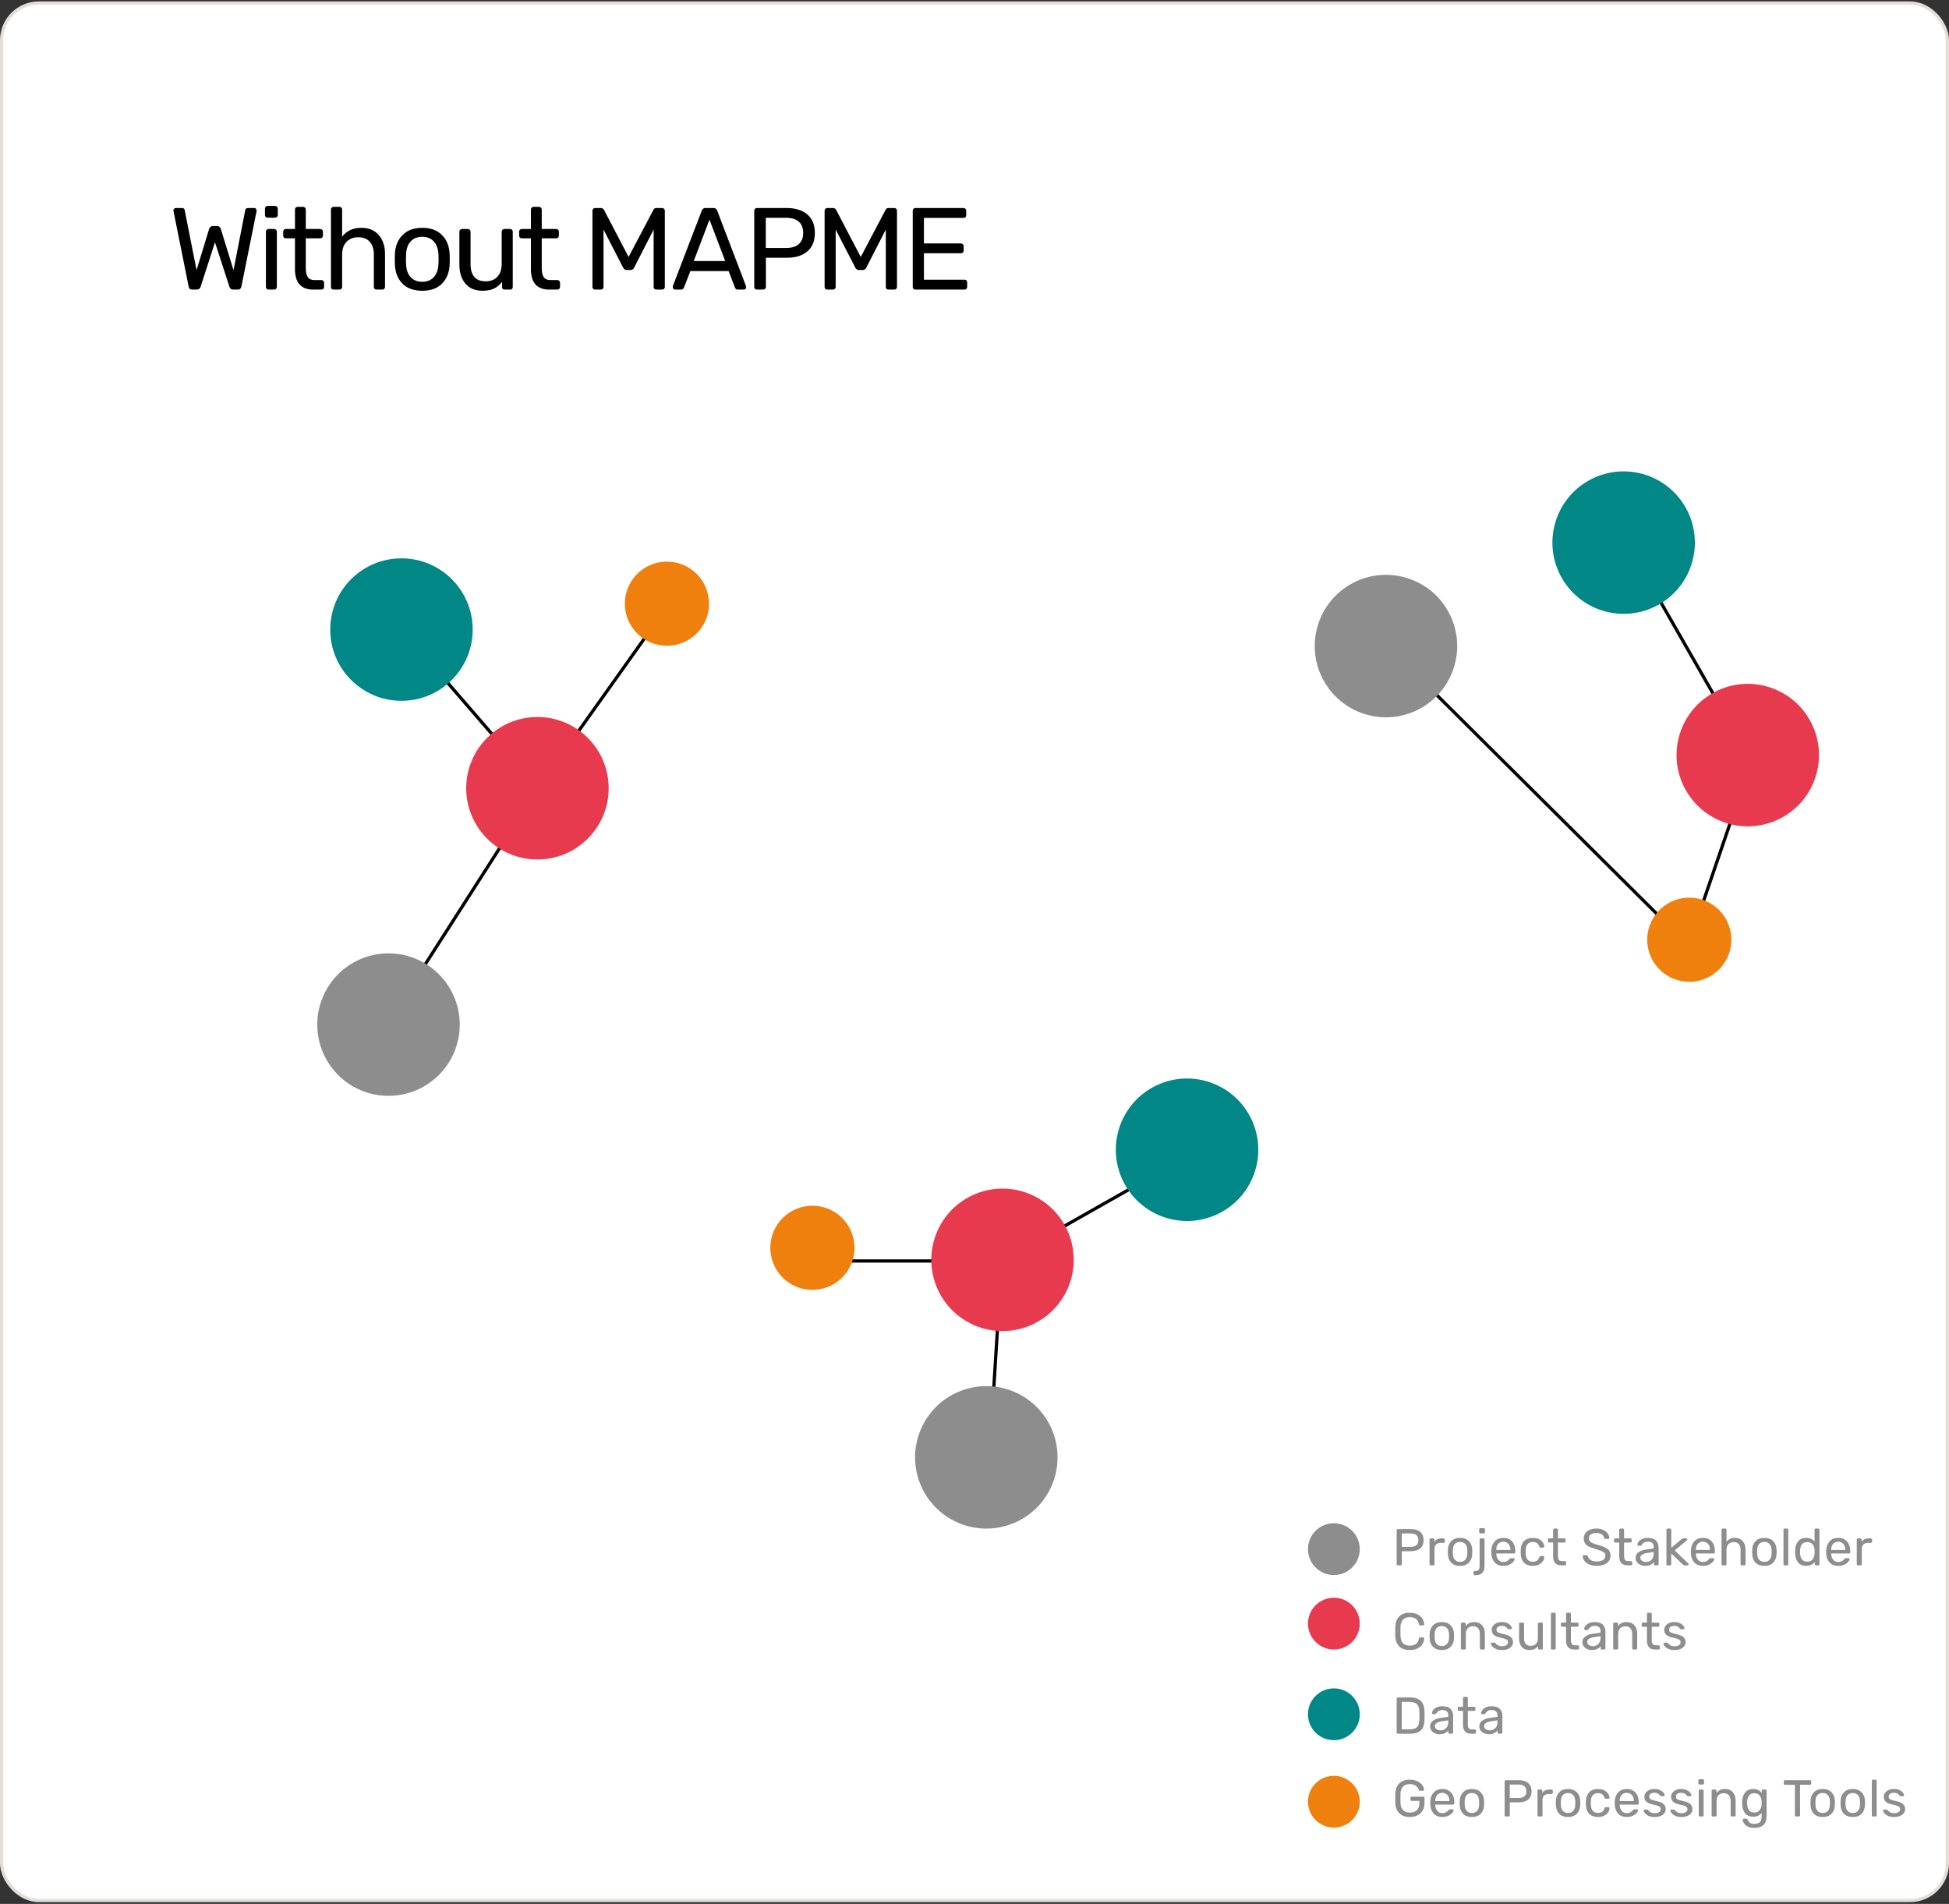 <?xml version="1.0" encoding="UTF-8"?>
<svg xmlns="http://www.w3.org/2000/svg" width="602" height="588" viewBox="0 0 602 588" fill="none">
  <rect x="0" y="0" width="602" height="588" fill="#333333" stroke="none"/>
  <rect x="0.5" y="0.94" width="601" height="586" rx="11.5" fill="white" stroke="#E2DFDB"></rect>
  <path d="M59.38 89.44C58.756 89.44 58.384 89.116 58.264 88.468L53.62 65.356C53.596 65.236 53.584 65.104 53.584 64.96C53.584 64.768 53.656 64.6 53.8 64.456C53.944 64.312 54.112 64.24 54.304 64.24H56.176C56.68 64.24 56.968 64.444 57.04 64.852L60.712 83.428L64.6 70.684C64.816 70.108 65.2 69.82 65.752 69.82H67.084C67.396 69.82 67.636 69.904 67.804 70.072C67.996 70.24 68.128 70.444 68.2 70.684L72.124 83.428L75.76 64.852C75.832 64.444 76.132 64.24 76.66 64.24H78.532C78.724 64.24 78.892 64.312 79.036 64.456C79.18 64.6 79.252 64.768 79.252 64.96L79.216 65.356L74.572 88.468C74.428 89.116 74.056 89.44 73.456 89.44H72.052C71.428 89.44 71.032 89.14 70.864 88.54L66.4 74.824L61.972 88.54C61.78 89.14 61.384 89.44 60.784 89.44H59.38ZM82.67 67.228C82.43 67.228 82.226 67.156 82.058 67.012C81.914 66.844 81.842 66.64 81.842 66.4V64.456C81.842 64.216 81.914 64.012 82.058 63.844C82.226 63.676 82.43 63.592 82.67 63.592H84.938C85.178 63.592 85.382 63.676 85.55 63.844C85.718 64.012 85.802 64.216 85.802 64.456V66.4C85.802 66.64 85.718 66.844 85.55 67.012C85.382 67.156 85.178 67.228 84.938 67.228H82.67ZM82.958 89.44C82.718 89.44 82.514 89.368 82.346 89.224C82.202 89.056 82.13 88.852 82.13 88.612V71.548C82.13 71.308 82.202 71.116 82.346 70.972C82.514 70.804 82.718 70.72 82.958 70.72H84.686C84.926 70.72 85.118 70.804 85.262 70.972C85.43 71.116 85.514 71.308 85.514 71.548V88.612C85.514 88.852 85.43 89.056 85.262 89.224C85.118 89.368 84.926 89.44 84.686 89.44H82.958ZM96.794 89.44C93.002 89.44 91.106 87.328 91.106 83.104V73.6H88.298C88.058 73.6 87.854 73.528 87.686 73.384C87.542 73.216 87.47 73.012 87.47 72.772V71.548C87.47 71.308 87.542 71.116 87.686 70.972C87.854 70.804 88.058 70.72 88.298 70.72H91.106V64.708C91.106 64.468 91.178 64.276 91.322 64.132C91.49 63.964 91.694 63.88 91.934 63.88H93.626C93.866 63.88 94.058 63.964 94.202 64.132C94.37 64.276 94.454 64.468 94.454 64.708V70.72H98.918C99.158 70.72 99.35 70.804 99.494 70.972C99.662 71.116 99.746 71.308 99.746 71.548V72.772C99.746 73.012 99.662 73.216 99.494 73.384C99.35 73.528 99.158 73.6 98.918 73.6H94.454V82.852C94.454 84.052 94.658 84.964 95.066 85.588C95.474 86.188 96.146 86.488 97.082 86.488H99.278C99.518 86.488 99.71 86.572 99.854 86.74C100.022 86.884 100.106 87.076 100.106 87.316V88.612C100.106 88.852 100.022 89.056 99.854 89.224C99.71 89.368 99.518 89.44 99.278 89.44H96.794ZM103.05 89.44C102.81 89.44 102.606 89.368 102.438 89.224C102.294 89.056 102.222 88.852 102.222 88.612V64.708C102.222 64.468 102.294 64.276 102.438 64.132C102.606 63.964 102.81 63.88 103.05 63.88H104.85C105.09 63.88 105.282 63.964 105.426 64.132C105.594 64.276 105.678 64.468 105.678 64.708V73.096C106.374 72.208 107.19 71.536 108.126 71.08C109.062 70.6 110.226 70.36 111.618 70.36C113.922 70.36 115.71 71.104 116.982 72.592C118.278 74.056 118.926 76.012 118.926 78.46V88.612C118.926 88.852 118.842 89.056 118.674 89.224C118.53 89.368 118.338 89.44 118.098 89.44H116.298C116.058 89.44 115.854 89.368 115.686 89.224C115.542 89.056 115.47 88.852 115.47 88.612V78.64C115.47 76.936 115.05 75.616 114.21 74.68C113.394 73.744 112.206 73.276 110.646 73.276C109.134 73.276 107.922 73.756 107.01 74.716C106.122 75.652 105.678 76.96 105.678 78.64V88.612C105.678 88.852 105.594 89.056 105.426 89.224C105.282 89.368 105.09 89.44 104.85 89.44H103.05ZM130.429 89.8C127.789 89.8 125.737 89.056 124.273 87.568C122.833 86.08 122.065 84.1 121.969 81.628L121.933 80.08L121.969 78.532C122.065 76.084 122.845 74.116 124.309 72.628C125.773 71.116 127.813 70.36 130.429 70.36C133.045 70.36 135.085 71.116 136.549 72.628C138.013 74.116 138.793 76.084 138.889 78.532C138.913 78.796 138.925 79.312 138.925 80.08C138.925 80.848 138.913 81.364 138.889 81.628C138.793 84.1 138.013 86.08 136.549 87.568C135.109 89.056 133.069 89.8 130.429 89.8ZM130.429 87.028C131.941 87.028 133.129 86.548 133.993 85.588C134.881 84.628 135.361 83.248 135.433 81.448C135.457 81.208 135.469 80.752 135.469 80.08C135.469 79.408 135.457 78.952 135.433 78.712C135.361 76.912 134.881 75.532 133.993 74.572C133.129 73.612 131.941 73.132 130.429 73.132C128.917 73.132 127.717 73.612 126.829 74.572C125.941 75.532 125.473 76.912 125.425 78.712L125.389 80.08L125.425 81.448C125.473 83.248 125.941 84.628 126.829 85.588C127.717 86.548 128.917 87.028 130.429 87.028ZM149.054 89.8C146.774 89.8 145.01 89.068 143.762 87.604C142.514 86.116 141.89 84.148 141.89 81.7V71.548C141.89 71.308 141.962 71.116 142.106 70.972C142.274 70.804 142.478 70.72 142.718 70.72H144.518C144.758 70.72 144.95 70.804 145.094 70.972C145.262 71.116 145.346 71.308 145.346 71.548V81.52C145.346 85.096 146.906 86.884 150.026 86.884C151.538 86.884 152.738 86.416 153.626 85.48C154.514 84.52 154.958 83.2 154.958 81.52V71.548C154.958 71.308 155.03 71.116 155.174 70.972C155.342 70.804 155.546 70.72 155.786 70.72H157.586C157.826 70.72 158.018 70.804 158.162 70.972C158.306 71.116 158.378 71.308 158.378 71.548V88.612C158.378 88.852 158.306 89.056 158.162 89.224C158.018 89.368 157.826 89.44 157.586 89.44H155.894C155.654 89.44 155.45 89.368 155.282 89.224C155.138 89.056 155.066 88.852 155.066 88.612V87.028C154.394 87.94 153.578 88.636 152.618 89.116C151.658 89.572 150.47 89.8 149.054 89.8ZM169.672 89.44C165.88 89.44 163.984 87.328 163.984 83.104V73.6H161.176C160.936 73.6 160.732 73.528 160.564 73.384C160.42 73.216 160.348 73.012 160.348 72.772V71.548C160.348 71.308 160.42 71.116 160.564 70.972C160.732 70.804 160.936 70.72 161.176 70.72H163.984V64.708C163.984 64.468 164.056 64.276 164.2 64.132C164.368 63.964 164.572 63.88 164.812 63.88H166.504C166.744 63.88 166.936 63.964 167.08 64.132C167.248 64.276 167.332 64.468 167.332 64.708V70.72H171.796C172.036 70.72 172.228 70.804 172.372 70.972C172.54 71.116 172.624 71.308 172.624 71.548V72.772C172.624 73.012 172.54 73.216 172.372 73.384C172.228 73.528 172.036 73.6 171.796 73.6H167.332V82.852C167.332 84.052 167.536 84.964 167.944 85.588C168.352 86.188 169.024 86.488 169.96 86.488H172.156C172.396 86.488 172.588 86.572 172.732 86.74C172.9 86.884 172.984 87.076 172.984 87.316V88.612C172.984 88.852 172.9 89.056 172.732 89.224C172.588 89.368 172.396 89.44 172.156 89.44H169.672ZM183.822 89.44C183.582 89.44 183.378 89.368 183.21 89.224C183.066 89.056 182.994 88.852 182.994 88.612V65.104C182.994 64.84 183.066 64.636 183.21 64.492C183.378 64.324 183.582 64.24 183.822 64.24H185.622C186.006 64.24 186.318 64.432 186.558 64.816L194.154 79.36L201.822 64.816C201.87 64.672 201.966 64.54 202.11 64.42C202.278 64.3 202.482 64.24 202.722 64.24H204.486C204.75 64.24 204.954 64.324 205.098 64.492C205.266 64.636 205.35 64.84 205.35 65.104V88.612C205.35 88.852 205.266 89.056 205.098 89.224C204.93 89.368 204.726 89.44 204.486 89.44H202.722C202.482 89.44 202.278 89.368 202.11 89.224C201.966 89.056 201.894 88.852 201.894 88.612V70.9L195.882 82.636C195.642 83.14 195.258 83.392 194.73 83.392H193.614C193.086 83.392 192.702 83.14 192.462 82.636L186.414 70.9V88.612C186.414 88.852 186.33 89.056 186.162 89.224C186.018 89.368 185.826 89.44 185.586 89.44H183.822ZM208.521 89.44C208.329 89.44 208.161 89.368 208.017 89.224C207.873 89.08 207.801 88.912 207.801 88.72C207.801 88.528 207.813 88.396 207.837 88.324L216.765 65.032C216.957 64.504 217.341 64.24 217.917 64.24H220.365C220.941 64.24 221.325 64.504 221.517 65.032L230.409 88.324L230.481 88.72C230.481 88.912 230.409 89.08 230.265 89.224C230.121 89.368 229.953 89.44 229.761 89.44H227.925C227.661 89.44 227.457 89.38 227.313 89.26C227.169 89.116 227.073 88.972 227.025 88.828L225.045 83.716H213.237L211.257 88.828C211.209 88.972 211.101 89.116 210.933 89.26C210.789 89.38 210.597 89.44 210.357 89.44H208.521ZM224.001 80.62L219.141 67.84L214.281 80.62H224.001ZM233.796 89.44C233.556 89.44 233.352 89.368 233.184 89.224C233.04 89.056 232.968 88.852 232.968 88.612V65.104C232.968 64.84 233.04 64.636 233.184 64.492C233.352 64.324 233.556 64.24 233.796 64.24H242.94C245.652 64.24 247.788 64.9 249.348 66.22C250.908 67.54 251.688 69.448 251.688 71.944C251.688 74.44 250.908 76.348 249.348 77.668C247.812 78.964 245.676 79.612 242.94 79.612H236.568V88.612C236.568 88.852 236.484 89.056 236.316 89.224C236.148 89.368 235.944 89.44 235.704 89.44H233.796ZM242.76 76.588C244.512 76.588 245.832 76.192 246.72 75.4C247.632 74.608 248.088 73.456 248.088 71.944C248.088 70.432 247.644 69.28 246.756 68.488C245.868 67.672 244.536 67.264 242.76 67.264H236.532V76.588H242.76ZM255.531 89.44C255.291 89.44 255.087 89.368 254.919 89.224C254.775 89.056 254.703 88.852 254.703 88.612V65.104C254.703 64.84 254.775 64.636 254.919 64.492C255.087 64.324 255.291 64.24 255.531 64.24H257.331C257.715 64.24 258.027 64.432 258.267 64.816L265.863 79.36L273.531 64.816C273.579 64.672 273.675 64.54 273.819 64.42C273.987 64.3 274.191 64.24 274.431 64.24H276.195C276.459 64.24 276.663 64.324 276.807 64.492C276.975 64.636 277.059 64.84 277.059 65.104V88.612C277.059 88.852 276.975 89.056 276.807 89.224C276.639 89.368 276.435 89.44 276.195 89.44H274.431C274.191 89.44 273.987 89.368 273.819 89.224C273.675 89.056 273.603 88.852 273.603 88.612V70.9L267.591 82.636C267.351 83.14 266.967 83.392 266.439 83.392H265.323C264.795 83.392 264.411 83.14 264.171 82.636L258.123 70.9V88.612C258.123 88.852 258.039 89.056 257.871 89.224C257.727 89.368 257.535 89.44 257.295 89.44H255.531ZM282.751 89.44C282.511 89.44 282.307 89.368 282.139 89.224C281.995 89.056 281.923 88.852 281.923 88.612V65.104C281.923 64.84 281.995 64.636 282.139 64.492C282.307 64.324 282.511 64.24 282.751 64.24H297.619C297.859 64.24 298.051 64.324 298.195 64.492C298.363 64.636 298.447 64.84 298.447 65.104V66.472C298.447 66.712 298.375 66.916 298.231 67.084C298.087 67.228 297.883 67.3 297.619 67.3H285.379V75.184H296.827C297.067 75.184 297.259 75.268 297.403 75.436C297.571 75.58 297.655 75.784 297.655 76.048V77.38C297.655 77.62 297.571 77.824 297.403 77.992C297.259 78.136 297.067 78.208 296.827 78.208H285.379V86.38H297.907C298.171 86.38 298.375 86.452 298.519 86.596C298.663 86.74 298.735 86.944 298.735 87.208V88.612C298.735 88.852 298.651 89.056 298.483 89.224C298.339 89.368 298.147 89.44 297.907 89.44H282.751Z" fill="black"></path>
  <path d="M117.5 319.44L166.5 242.94L201 194.44" stroke="black"></path>
  <path d="M305.5 451.94L309.5 387.94" stroke="black"></path>
  <path d="M308 390.44L368 356.44" stroke="black"></path>
  <path d="M250 389.44H309.5" stroke="black"></path>
  <rect x="264" y="320.376" width="58.232" height="58.232" fill="white"></rect>
  <path d="M166 242.94L124.5 194.94" stroke="black"></path>
  <circle cx="250.93" cy="385.37" r="13" transform="rotate(67.947 250.93 385.37)" fill="#F0800E"></circle>
  <circle cx="124" cy="194.44" r="22" fill="#008786"></circle>
  <circle cx="366.651" cy="355.091" r="22" transform="rotate(67.947 366.651 355.091)" fill="#008786"></circle>
  <circle cx="166" cy="243.44" r="22" fill="#E83A4F"></circle>
  <circle cx="309.651" cy="389.091" r="22" transform="rotate(67.947 309.651 389.091)" fill="#E83A4F"></circle>
  <circle cx="120" cy="316.44" r="21.5" fill="#8D8D8D" stroke="#8D8D8D"></circle>
  <circle cx="304.651" cy="450.091" r="22" transform="rotate(67.947 304.651 450.091)" fill="#8D8D8D"></circle>
  <circle cx="206" cy="186.44" r="13" fill="#F0800E"></circle>
  <path d="M503.5 169.44L541 234.94L521.5 291.94L430 200.94" stroke="black"></path>
  <circle cx="521.784" cy="290.223" r="13" transform="rotate(59.7 521.784 290.223)" fill="#F0800E"></circle>
  <circle cx="501.503" cy="167.582" r="22" transform="rotate(59.7 501.503 167.582)" fill="#008786"></circle>
  <circle cx="539.847" cy="233.201" r="22" transform="rotate(59.7 539.847 233.201)" fill="#E83A4F"></circle>
  <circle cx="428.093" cy="199.535" r="22" transform="rotate(59.7 428.093 199.535)" fill="#8D8D8D"></circle>
  <ellipse cx="412" cy="478.44" rx="8" ry="8" transform="rotate(90 412 478.44)" fill="#8D8D8D"></ellipse>
  <path d="M431.76 483.44C431.653 483.44 431.563 483.408 431.488 483.344C431.424 483.27 431.392 483.179 431.392 483.072V472.624C431.392 472.507 431.424 472.416 431.488 472.352C431.563 472.278 431.653 472.24 431.76 472.24H435.824C437.029 472.24 437.979 472.534 438.672 473.12C439.365 473.707 439.712 474.555 439.712 475.664C439.712 476.774 439.365 477.622 438.672 478.208C437.989 478.784 437.04 479.072 435.824 479.072H432.992V483.072C432.992 483.179 432.955 483.27 432.88 483.344C432.805 483.408 432.715 483.44 432.608 483.44H431.76ZM435.744 477.728C436.523 477.728 437.109 477.552 437.504 477.2C437.909 476.848 438.112 476.336 438.112 475.664C438.112 474.992 437.915 474.48 437.52 474.128C437.125 473.766 436.533 473.584 435.744 473.584H432.976V477.728H435.744ZM441.918 483.44C441.811 483.44 441.72 483.408 441.646 483.344C441.582 483.27 441.55 483.179 441.55 483.072V475.504C441.55 475.398 441.582 475.307 441.646 475.232C441.72 475.158 441.811 475.12 441.918 475.12H442.654C442.76 475.12 442.851 475.158 442.926 475.232C443 475.307 443.038 475.398 443.038 475.504V476.208C443.475 475.483 444.222 475.12 445.278 475.12H445.902C446.008 475.12 446.094 475.158 446.158 475.232C446.232 475.296 446.27 475.382 446.27 475.488V476.144C446.27 476.251 446.232 476.336 446.158 476.4C446.094 476.464 446.008 476.496 445.902 476.496H444.942C444.366 476.496 443.912 476.667 443.582 477.008C443.251 477.339 443.086 477.792 443.086 478.368V483.072C443.086 483.179 443.048 483.27 442.974 483.344C442.899 483.408 442.808 483.44 442.702 483.44H441.918ZM450.98 483.6C449.806 483.6 448.894 483.27 448.244 482.608C447.604 481.947 447.262 481.067 447.22 479.968L447.204 479.28L447.22 478.592C447.262 477.504 447.609 476.63 448.26 475.968C448.91 475.296 449.817 474.96 450.98 474.96C452.142 474.96 453.049 475.296 453.7 475.968C454.35 476.63 454.697 477.504 454.74 478.592C454.75 478.71 454.756 478.939 454.756 479.28C454.756 479.622 454.75 479.851 454.74 479.968C454.697 481.067 454.35 481.947 453.7 482.608C453.06 483.27 452.153 483.6 450.98 483.6ZM450.98 482.368C451.652 482.368 452.18 482.155 452.564 481.728C452.958 481.302 453.172 480.688 453.204 479.888C453.214 479.782 453.22 479.579 453.22 479.28C453.22 478.982 453.214 478.779 453.204 478.672C453.172 477.872 452.958 477.259 452.564 476.832C452.18 476.406 451.652 476.192 450.98 476.192C450.308 476.192 449.774 476.406 449.38 476.832C448.985 477.259 448.777 477.872 448.756 478.672L448.74 479.28L448.756 479.888C448.777 480.688 448.985 481.302 449.38 481.728C449.774 482.155 450.308 482.368 450.98 482.368ZM457.259 473.568C457.152 473.568 457.062 473.536 456.987 473.472C456.923 473.398 456.891 473.307 456.891 473.2V472.336C456.891 472.23 456.923 472.139 456.987 472.064C457.062 471.99 457.152 471.952 457.259 471.952H458.283C458.39 471.952 458.48 471.99 458.555 472.064C458.63 472.139 458.667 472.23 458.667 472.336V473.2C458.667 473.307 458.63 473.398 458.555 473.472C458.48 473.536 458.39 473.568 458.283 473.568H457.259ZM455.499 486.48C455.392 486.48 455.307 486.443 455.243 486.368C455.168 486.304 455.131 486.219 455.131 486.112V485.568C455.131 485.462 455.168 485.371 455.243 485.296C455.307 485.232 455.392 485.2 455.499 485.2H455.723C456.246 485.2 456.592 485.067 456.763 484.8C456.934 484.534 457.019 484.139 457.019 483.616V475.488C457.019 475.382 457.051 475.296 457.115 475.232C457.19 475.158 457.28 475.12 457.387 475.12H458.171C458.278 475.12 458.363 475.158 458.427 475.232C458.502 475.296 458.539 475.382 458.539 475.488V483.632C458.539 485.531 457.627 486.48 455.803 486.48H455.499ZM464.349 483.6C463.251 483.6 462.371 483.264 461.709 482.592C461.059 481.91 460.701 480.982 460.637 479.808L460.621 479.264L460.637 478.736C460.712 477.584 461.075 476.667 461.725 475.984C462.387 475.302 463.256 474.96 464.333 474.96C465.517 474.96 466.435 475.339 467.085 476.096C467.736 476.843 468.061 477.856 468.061 479.136V479.408C468.061 479.515 468.024 479.606 467.95 479.68C467.886 479.744 467.8 479.776 467.694 479.776H462.157V479.92C462.189 480.614 462.397 481.206 462.781 481.696C463.176 482.176 463.693 482.416 464.333 482.416C464.824 482.416 465.224 482.32 465.533 482.128C465.853 481.926 466.088 481.718 466.237 481.504C466.333 481.376 466.403 481.302 466.445 481.28C466.499 481.248 466.589 481.232 466.717 481.232H467.502C467.598 481.232 467.678 481.259 467.741 481.312C467.805 481.366 467.837 481.44 467.837 481.536C467.837 481.771 467.688 482.054 467.39 482.384C467.102 482.715 466.691 483.003 466.157 483.248C465.635 483.483 465.032 483.6 464.349 483.6ZM466.542 478.672V478.624C466.542 477.888 466.339 477.291 465.933 476.832C465.539 476.363 465.005 476.128 464.333 476.128C463.661 476.128 463.128 476.363 462.733 476.832C462.349 477.291 462.157 477.888 462.157 478.624V478.672H466.542ZM473.435 483.6C472.293 483.6 471.397 483.28 470.747 482.64C470.107 481.99 469.765 481.083 469.723 479.92L469.707 479.28L469.723 478.64C469.765 477.478 470.107 476.576 470.747 475.936C471.397 475.286 472.293 474.96 473.435 474.96C474.203 474.96 474.853 475.099 475.387 475.376C475.92 475.654 476.315 475.995 476.571 476.4C476.837 476.806 476.981 477.211 477.003 477.616C477.013 477.723 476.981 477.808 476.907 477.872C476.832 477.936 476.741 477.968 476.635 477.968H475.867C475.76 477.968 475.68 477.947 475.627 477.904C475.573 477.862 475.52 477.776 475.467 477.648C475.285 477.136 475.029 476.774 474.699 476.56C474.368 476.336 473.952 476.224 473.451 476.224C472.789 476.224 472.261 476.432 471.867 476.848C471.483 477.254 471.275 477.878 471.243 478.72L471.227 479.296L471.243 479.84C471.275 480.694 471.483 481.323 471.867 481.728C472.251 482.134 472.779 482.336 473.451 482.336C473.952 482.336 474.368 482.23 474.699 482.016C475.029 481.792 475.285 481.424 475.467 480.912C475.52 480.784 475.573 480.699 475.627 480.656C475.68 480.603 475.76 480.576 475.867 480.576H476.635C476.741 480.576 476.832 480.614 476.907 480.688C476.981 480.752 477.013 480.838 477.003 480.944C476.981 481.339 476.837 481.744 476.571 482.16C476.315 482.566 475.92 482.907 475.387 483.184C474.864 483.462 474.213 483.6 473.435 483.6ZM482.251 483.44C480.565 483.44 479.723 482.502 479.723 480.624V476.4H478.475C478.368 476.4 478.277 476.368 478.203 476.304C478.139 476.23 478.107 476.139 478.107 476.032V475.488C478.107 475.382 478.139 475.296 478.203 475.232C478.277 475.158 478.368 475.12 478.475 475.12H479.723V472.448C479.723 472.342 479.755 472.256 479.819 472.192C479.893 472.118 479.984 472.08 480.091 472.08H480.843C480.949 472.08 481.035 472.118 481.099 472.192C481.173 472.256 481.211 472.342 481.211 472.448V475.12H483.195C483.301 475.12 483.387 475.158 483.451 475.232C483.525 475.296 483.563 475.382 483.563 475.488V476.032C483.563 476.139 483.525 476.23 483.451 476.304C483.387 476.368 483.301 476.4 483.195 476.4H481.211V480.512C481.211 481.046 481.301 481.451 481.483 481.728C481.664 481.995 481.963 482.128 482.379 482.128H483.355C483.461 482.128 483.547 482.166 483.611 482.24C483.685 482.304 483.723 482.39 483.723 482.496V483.072C483.723 483.179 483.685 483.27 483.611 483.344C483.547 483.408 483.461 483.44 483.355 483.44H482.251ZM493.183 483.6C492.297 483.6 491.529 483.462 490.879 483.184C490.239 482.907 489.748 482.544 489.407 482.096C489.065 481.638 488.884 481.147 488.863 480.624C488.863 480.539 488.895 480.464 488.959 480.4C489.033 480.326 489.119 480.288 489.215 480.288H490.031C490.233 480.288 490.372 480.395 490.447 480.608C490.543 481.056 490.815 481.44 491.263 481.76C491.721 482.08 492.361 482.24 493.183 482.24C494.068 482.24 494.735 482.086 495.183 481.776C495.631 481.456 495.855 481.014 495.855 480.448C495.855 480.086 495.743 479.792 495.519 479.568C495.305 479.344 494.985 479.147 494.559 478.976C494.132 478.806 493.492 478.592 492.639 478.336C491.807 478.102 491.145 477.851 490.655 477.584C490.164 477.318 489.796 476.987 489.551 476.592C489.305 476.198 489.183 475.702 489.183 475.104C489.183 474.528 489.337 474.011 489.647 473.552C489.967 473.094 490.42 472.736 491.007 472.48C491.593 472.214 492.292 472.08 493.103 472.08C493.935 472.08 494.649 472.23 495.247 472.528C495.844 472.816 496.297 473.184 496.607 473.632C496.916 474.08 497.081 474.528 497.103 474.976C497.103 475.062 497.071 475.136 497.007 475.2C496.953 475.264 496.873 475.296 496.767 475.296H495.919C495.695 475.296 495.556 475.195 495.503 474.992C495.439 474.544 495.188 474.176 494.751 473.888C494.313 473.59 493.764 473.44 493.103 473.44C492.377 473.44 491.807 473.579 491.391 473.856C490.975 474.134 490.767 474.544 490.767 475.088C490.767 475.451 490.863 475.75 491.055 475.984C491.257 476.219 491.561 476.427 491.967 476.608C492.372 476.779 492.964 476.976 493.743 477.2C494.649 477.446 495.364 477.702 495.887 477.968C496.409 478.224 496.799 478.55 497.055 478.944C497.311 479.328 497.439 479.819 497.439 480.416C497.439 481.408 497.055 482.187 496.287 482.752C495.519 483.318 494.484 483.6 493.183 483.6ZM502.676 483.44C500.99 483.44 500.148 482.502 500.148 480.624V476.4H498.9C498.793 476.4 498.702 476.368 498.628 476.304C498.564 476.23 498.532 476.139 498.532 476.032V475.488C498.532 475.382 498.564 475.296 498.628 475.232C498.702 475.158 498.793 475.12 498.9 475.12H500.148V472.448C500.148 472.342 500.18 472.256 500.244 472.192C500.318 472.118 500.409 472.08 500.516 472.08H501.268C501.374 472.08 501.46 472.118 501.524 472.192C501.598 472.256 501.636 472.342 501.636 472.448V475.12H503.62C503.726 475.12 503.812 475.158 503.876 475.232C503.95 475.296 503.988 475.382 503.988 475.488V476.032C503.988 476.139 503.95 476.23 503.876 476.304C503.812 476.368 503.726 476.4 503.62 476.4H501.636V480.512C501.636 481.046 501.726 481.451 501.908 481.728C502.089 481.995 502.388 482.128 502.804 482.128H503.78C503.886 482.128 503.972 482.166 504.036 482.24C504.11 482.304 504.148 482.39 504.148 482.496V483.072C504.148 483.179 504.11 483.27 504.036 483.344C503.972 483.408 503.886 483.44 503.78 483.44H502.676ZM508.098 483.6C507.575 483.6 507.09 483.494 506.642 483.28C506.194 483.067 505.836 482.779 505.57 482.416C505.314 482.043 505.186 481.632 505.186 481.184C505.186 480.48 505.474 479.904 506.05 479.456C506.636 478.998 507.426 478.699 508.418 478.56L510.802 478.224V477.76C510.802 476.672 510.178 476.128 508.93 476.128C508.46 476.128 508.076 476.23 507.778 476.432C507.479 476.624 507.255 476.854 507.106 477.12C507.074 477.216 507.031 477.286 506.978 477.328C506.935 477.371 506.871 477.392 506.786 477.392H506.098C506.002 477.392 505.916 477.36 505.842 477.296C505.778 477.222 505.746 477.136 505.746 477.04C505.756 476.784 505.874 476.496 506.098 476.176C506.332 475.846 506.69 475.563 507.17 475.328C507.65 475.083 508.242 474.96 508.946 474.96C510.14 474.96 510.999 475.243 511.522 475.808C512.044 476.363 512.306 477.056 512.306 477.888V483.072C512.306 483.179 512.268 483.27 512.194 483.344C512.13 483.408 512.044 483.44 511.938 483.44H511.202C511.095 483.44 511.004 483.408 510.93 483.344C510.866 483.27 510.834 483.179 510.834 483.072V482.384C510.599 482.726 510.258 483.014 509.81 483.248C509.362 483.483 508.791 483.6 508.098 483.6ZM508.434 482.4C509.127 482.4 509.692 482.176 510.13 481.728C510.578 481.27 510.802 480.614 510.802 479.76V479.312L508.946 479.584C508.188 479.691 507.618 479.872 507.234 480.128C506.85 480.374 506.658 480.688 506.658 481.072C506.658 481.499 506.834 481.83 507.186 482.064C507.538 482.288 507.954 482.4 508.434 482.4ZM515.09 483.44C514.983 483.44 514.893 483.408 514.818 483.344C514.754 483.27 514.722 483.179 514.722 483.072V472.448C514.722 472.342 514.754 472.256 514.818 472.192C514.893 472.118 514.983 472.08 515.09 472.08H515.842C515.949 472.08 516.034 472.118 516.098 472.192C516.173 472.256 516.21 472.342 516.21 472.448V478.016L519.362 475.392C519.394 475.371 519.447 475.328 519.522 475.264C519.597 475.211 519.666 475.174 519.73 475.152C519.805 475.131 519.895 475.12 520.002 475.12H520.85C520.946 475.12 521.026 475.152 521.09 475.216C521.154 475.28 521.186 475.36 521.186 475.456C521.186 475.574 521.122 475.675 520.994 475.76L517.298 478.832L521.394 482.816C521.522 482.923 521.586 483.019 521.586 483.104C521.586 483.2 521.554 483.28 521.49 483.344C521.426 483.408 521.346 483.44 521.25 483.44H520.418C520.258 483.44 520.141 483.424 520.066 483.392C520.002 483.36 519.906 483.286 519.778 483.168L516.21 479.76V483.072C516.21 483.179 516.173 483.27 516.098 483.344C516.034 483.408 515.949 483.44 515.842 483.44H515.09ZM525.993 483.6C524.895 483.6 524.015 483.264 523.353 482.592C522.703 481.91 522.345 480.982 522.281 479.808L522.265 479.264L522.281 478.736C522.356 477.584 522.719 476.667 523.369 475.984C524.031 475.302 524.9 474.96 525.977 474.96C527.161 474.96 528.079 475.339 528.729 476.096C529.38 476.843 529.705 477.856 529.705 479.136V479.408C529.705 479.515 529.668 479.606 529.593 479.68C529.529 479.744 529.444 479.776 529.337 479.776H523.801V479.92C523.833 480.614 524.041 481.206 524.425 481.696C524.82 482.176 525.337 482.416 525.977 482.416C526.468 482.416 526.868 482.32 527.177 482.128C527.497 481.926 527.732 481.718 527.881 481.504C527.977 481.376 528.047 481.302 528.089 481.28C528.143 481.248 528.233 481.232 528.361 481.232H529.145C529.241 481.232 529.321 481.259 529.385 481.312C529.449 481.366 529.481 481.44 529.481 481.536C529.481 481.771 529.332 482.054 529.033 482.384C528.745 482.715 528.335 483.003 527.801 483.248C527.279 483.483 526.676 483.6 525.993 483.6ZM528.185 478.672V478.624C528.185 477.888 527.983 477.291 527.577 476.832C527.183 476.363 526.649 476.128 525.977 476.128C525.305 476.128 524.772 476.363 524.377 476.832C523.993 477.291 523.801 477.888 523.801 478.624V478.672H528.185ZM532.102 483.44C531.996 483.44 531.905 483.408 531.83 483.344C531.766 483.27 531.734 483.179 531.734 483.072V472.448C531.734 472.342 531.766 472.256 531.83 472.192C531.905 472.118 531.996 472.08 532.102 472.08H532.902C533.009 472.08 533.094 472.118 533.158 472.192C533.233 472.256 533.27 472.342 533.27 472.448V476.176C533.58 475.782 533.942 475.483 534.358 475.28C534.774 475.067 535.292 474.96 535.91 474.96C536.934 474.96 537.729 475.291 538.294 475.952C538.87 476.603 539.158 477.472 539.158 478.56V483.072C539.158 483.179 539.121 483.27 539.046 483.344C538.982 483.408 538.897 483.44 538.79 483.44H537.99C537.884 483.44 537.793 483.408 537.718 483.344C537.654 483.27 537.622 483.179 537.622 483.072V478.64C537.622 477.883 537.436 477.296 537.062 476.88C536.7 476.464 536.172 476.256 535.478 476.256C534.806 476.256 534.268 476.47 533.862 476.896C533.468 477.312 533.27 477.894 533.27 478.64V483.072C533.27 483.179 533.233 483.27 533.158 483.344C533.094 483.408 533.009 483.44 532.902 483.44H532.102ZM544.976 483.6C543.803 483.6 542.891 483.27 542.24 482.608C541.6 481.947 541.259 481.067 541.216 479.968L541.2 479.28L541.216 478.592C541.259 477.504 541.606 476.63 542.256 475.968C542.907 475.296 543.814 474.96 544.976 474.96C546.139 474.96 547.046 475.296 547.696 475.968C548.347 476.63 548.694 477.504 548.736 478.592C548.747 478.71 548.752 478.939 548.752 479.28C548.752 479.622 548.747 479.851 548.736 479.968C548.694 481.067 548.347 481.947 547.696 482.608C547.056 483.27 546.15 483.6 544.976 483.6ZM544.976 482.368C545.648 482.368 546.176 482.155 546.56 481.728C546.955 481.302 547.168 480.688 547.2 479.888C547.211 479.782 547.216 479.579 547.216 479.28C547.216 478.982 547.211 478.779 547.2 478.672C547.168 477.872 546.955 477.259 546.56 476.832C546.176 476.406 545.648 476.192 544.976 476.192C544.304 476.192 543.771 476.406 543.376 476.832C542.982 477.259 542.774 477.872 542.752 478.672L542.736 479.28L542.752 479.888C542.774 480.688 542.982 481.302 543.376 481.728C543.771 482.155 544.304 482.368 544.976 482.368ZM551.24 483.44C551.133 483.44 551.043 483.408 550.968 483.344C550.904 483.27 550.872 483.179 550.872 483.072V472.448C550.872 472.342 550.904 472.256 550.968 472.192C551.043 472.118 551.133 472.08 551.24 472.08H551.992C552.099 472.08 552.184 472.118 552.248 472.192C552.323 472.256 552.36 472.342 552.36 472.448V483.072C552.36 483.179 552.323 483.27 552.248 483.344C552.184 483.408 552.099 483.44 551.992 483.44H551.24ZM557.886 483.6C556.777 483.6 555.94 483.238 555.374 482.512C554.809 481.787 554.51 480.87 554.478 479.76L554.462 479.28L554.478 478.8C554.51 477.702 554.809 476.79 555.374 476.064C555.94 475.328 556.777 474.96 557.886 474.96C558.985 474.96 559.849 475.35 560.478 476.128V472.448C560.478 472.342 560.51 472.256 560.574 472.192C560.649 472.118 560.74 472.08 560.846 472.08H561.614C561.721 472.08 561.806 472.118 561.87 472.192C561.945 472.256 561.982 472.342 561.982 472.448V483.072C561.982 483.179 561.945 483.27 561.87 483.344C561.806 483.408 561.721 483.44 561.614 483.44H560.894C560.788 483.44 560.697 483.408 560.622 483.344C560.558 483.27 560.526 483.179 560.526 483.072V482.4C559.908 483.2 559.028 483.6 557.886 483.6ZM558.222 482.304C558.958 482.304 559.508 482.064 559.87 481.584C560.244 481.094 560.446 480.512 560.478 479.84C560.489 479.723 560.494 479.52 560.494 479.232C560.494 478.934 560.489 478.726 560.478 478.608C560.457 477.979 560.254 477.43 559.87 476.96C559.486 476.491 558.937 476.256 558.222 476.256C557.465 476.256 556.91 476.491 556.558 476.96C556.217 477.43 556.03 478.048 555.998 478.816L555.982 479.28C555.982 481.296 556.729 482.304 558.222 482.304ZM567.79 483.6C566.691 483.6 565.811 483.264 565.15 482.592C564.499 481.91 564.142 480.982 564.078 479.808L564.062 479.264L564.078 478.736C564.153 477.584 564.515 476.667 565.166 475.984C565.827 475.302 566.697 474.96 567.774 474.96C568.958 474.96 569.875 475.339 570.526 476.096C571.177 476.843 571.502 477.856 571.502 479.136V479.408C571.502 479.515 571.465 479.606 571.39 479.68C571.326 479.744 571.241 479.776 571.134 479.776H565.598V479.92C565.63 480.614 565.838 481.206 566.222 481.696C566.617 482.176 567.134 482.416 567.774 482.416C568.265 482.416 568.665 482.32 568.974 482.128C569.294 481.926 569.529 481.718 569.678 481.504C569.774 481.376 569.843 481.302 569.886 481.28C569.939 481.248 570.03 481.232 570.158 481.232H570.942C571.038 481.232 571.118 481.259 571.182 481.312C571.246 481.366 571.278 481.44 571.278 481.536C571.278 481.771 571.129 482.054 570.83 482.384C570.542 482.715 570.131 483.003 569.598 483.248C569.075 483.483 568.473 483.6 567.79 483.6ZM569.982 478.672V478.624C569.982 477.888 569.779 477.291 569.374 476.832C568.979 476.363 568.446 476.128 567.774 476.128C567.102 476.128 566.569 476.363 566.174 476.832C565.79 477.291 565.598 477.888 565.598 478.624V478.672H569.982ZM573.883 483.44C573.777 483.44 573.686 483.408 573.611 483.344C573.547 483.27 573.515 483.179 573.515 483.072V475.504C573.515 475.398 573.547 475.307 573.611 475.232C573.686 475.158 573.777 475.12 573.883 475.12H574.619C574.726 475.12 574.817 475.158 574.891 475.232C574.966 475.307 575.003 475.398 575.003 475.504V476.208C575.441 475.483 576.187 475.12 577.243 475.12H577.867C577.974 475.12 578.059 475.158 578.123 475.232C578.198 475.296 578.235 475.382 578.235 475.488V476.144C578.235 476.251 578.198 476.336 578.123 476.4C578.059 476.464 577.974 476.496 577.867 476.496H576.907C576.331 476.496 575.878 476.667 575.547 477.008C575.217 477.339 575.051 477.792 575.051 478.368V483.072C575.051 483.179 575.014 483.27 574.939 483.344C574.865 483.408 574.774 483.44 574.667 483.44H573.883Z" fill="#8D8D8D"></path>
  <ellipse cx="412" cy="501.44" rx="8" ry="8" transform="rotate(90 412 501.44)" fill="#E83A4F"></ellipse>
  <path d="M435.424 509.6C433.995 509.6 432.907 509.216 432.16 508.448C431.424 507.68 431.029 506.619 430.976 505.264C430.965 504.976 430.96 504.507 430.96 503.856C430.96 503.195 430.965 502.715 430.976 502.416C431.029 501.072 431.429 500.016 432.176 499.248C432.923 498.47 434.005 498.08 435.424 498.08C436.373 498.08 437.179 498.251 437.84 498.592C438.501 498.923 439.003 499.36 439.344 499.904C439.685 500.448 439.872 501.03 439.904 501.648V501.68C439.904 501.766 439.867 501.84 439.792 501.904C439.728 501.958 439.653 501.984 439.568 501.984H438.688C438.475 501.984 438.341 501.862 438.288 501.616C438.107 500.816 437.781 500.256 437.312 499.936C436.843 499.606 436.213 499.44 435.424 499.44C433.589 499.44 432.64 500.459 432.576 502.496C432.565 502.784 432.56 503.227 432.56 503.824C432.56 504.422 432.565 504.875 432.576 505.184C432.64 507.222 433.589 508.24 435.424 508.24C436.213 508.24 436.843 508.08 437.312 507.76C437.792 507.43 438.117 506.864 438.288 506.064C438.32 505.926 438.368 505.83 438.432 505.776C438.496 505.723 438.581 505.696 438.688 505.696H439.568C439.664 505.696 439.744 505.728 439.808 505.792C439.883 505.846 439.915 505.92 439.904 506.016C439.872 506.646 439.685 507.232 439.344 507.776C439.003 508.32 438.501 508.763 437.84 509.104C437.179 509.435 436.373 509.6 435.424 509.6ZM445.348 509.6C444.175 509.6 443.263 509.27 442.612 508.608C441.972 507.947 441.631 507.067 441.588 505.968L441.572 505.28L441.588 504.592C441.631 503.504 441.978 502.63 442.628 501.968C443.279 501.296 444.186 500.96 445.348 500.96C446.511 500.96 447.418 501.296 448.068 501.968C448.719 502.63 449.066 503.504 449.108 504.592C449.119 504.71 449.124 504.939 449.124 505.28C449.124 505.622 449.119 505.851 449.108 505.968C449.066 507.067 448.719 507.947 448.068 508.608C447.428 509.27 446.522 509.6 445.348 509.6ZM445.348 508.368C446.02 508.368 446.548 508.155 446.932 507.728C447.327 507.302 447.54 506.688 447.572 505.888C447.583 505.782 447.588 505.579 447.588 505.28C447.588 504.982 447.583 504.779 447.572 504.672C447.54 503.872 447.327 503.259 446.932 502.832C446.548 502.406 446.02 502.192 445.348 502.192C444.676 502.192 444.143 502.406 443.748 502.832C443.354 503.259 443.146 503.872 443.124 504.672L443.108 505.28L443.124 505.888C443.146 506.688 443.354 507.302 443.748 507.728C444.143 508.155 444.676 508.368 445.348 508.368ZM451.596 509.44C451.489 509.44 451.398 509.408 451.324 509.344C451.26 509.27 451.228 509.179 451.228 509.072V501.488C451.228 501.382 451.26 501.296 451.324 501.232C451.398 501.158 451.489 501.12 451.596 501.12H452.348C452.454 501.12 452.54 501.158 452.604 501.232C452.678 501.296 452.716 501.382 452.716 501.488V502.192C453.025 501.798 453.388 501.494 453.804 501.28C454.23 501.067 454.758 500.96 455.388 500.96C456.412 500.96 457.206 501.291 457.772 501.952C458.348 502.603 458.636 503.472 458.636 504.56V509.072C458.636 509.179 458.598 509.27 458.524 509.344C458.46 509.408 458.374 509.44 458.268 509.44H457.468C457.361 509.44 457.27 509.408 457.196 509.344C457.132 509.27 457.1 509.179 457.1 509.072V504.64C457.1 503.883 456.913 503.296 456.54 502.88C456.177 502.464 455.649 502.256 454.956 502.256C454.284 502.256 453.75 502.47 453.356 502.896C452.961 503.312 452.764 503.894 452.764 504.64V509.072C452.764 509.179 452.726 509.27 452.652 509.344C452.588 509.408 452.502 509.44 452.396 509.44H451.596ZM463.911 509.6C463.164 509.6 462.535 509.483 462.023 509.248C461.522 509.003 461.143 508.726 460.887 508.416C460.642 508.107 460.519 507.851 460.519 507.648C460.519 507.542 460.556 507.462 460.631 507.408C460.716 507.344 460.802 507.312 460.887 507.312H461.607C461.714 507.312 461.81 507.366 461.895 507.472C462.151 507.771 462.428 508.006 462.727 508.176C463.026 508.347 463.426 508.432 463.927 508.432C464.482 508.432 464.93 508.326 465.271 508.112C465.623 507.888 465.799 507.584 465.799 507.2C465.799 506.944 465.724 506.736 465.575 506.576C465.436 506.406 465.191 506.262 464.839 506.144C464.498 506.016 463.986 505.878 463.303 505.728C462.375 505.526 461.714 505.232 461.319 504.848C460.935 504.464 460.743 503.968 460.743 503.36C460.743 502.955 460.86 502.571 461.095 502.208C461.34 501.835 461.692 501.536 462.151 501.312C462.62 501.078 463.18 500.96 463.831 500.96C464.514 500.96 465.095 501.072 465.575 501.296C466.055 501.52 466.412 501.787 466.647 502.096C466.892 502.395 467.015 502.646 467.015 502.848C467.015 502.944 466.978 503.024 466.903 503.088C466.839 503.152 466.759 503.184 466.663 503.184H465.991C465.863 503.184 465.756 503.131 465.671 503.024C465.5 502.822 465.351 502.667 465.223 502.56C465.106 502.443 464.93 502.342 464.695 502.256C464.471 502.171 464.183 502.128 463.831 502.128C463.319 502.128 462.924 502.24 462.647 502.464C462.37 502.678 462.231 502.96 462.231 503.312C462.231 503.536 462.29 503.728 462.407 503.888C462.524 504.038 462.748 504.176 463.079 504.304C463.42 504.432 463.911 504.566 464.551 504.704C465.564 504.918 466.279 505.227 466.695 505.632C467.122 506.027 467.335 506.534 467.335 507.152C467.335 507.611 467.202 508.027 466.935 508.4C466.668 508.774 466.274 509.067 465.751 509.28C465.239 509.494 464.626 509.6 463.911 509.6ZM472.391 509.6C471.378 509.6 470.594 509.275 470.039 508.624C469.484 507.963 469.207 507.088 469.207 506V501.488C469.207 501.382 469.239 501.296 469.303 501.232C469.378 501.158 469.468 501.12 469.575 501.12H470.375C470.482 501.12 470.567 501.158 470.631 501.232C470.706 501.296 470.743 501.382 470.743 501.488V505.92C470.743 507.51 471.436 508.304 472.823 508.304C473.495 508.304 474.028 508.096 474.423 507.68C474.818 507.254 475.015 506.667 475.015 505.92V501.488C475.015 501.382 475.047 501.296 475.111 501.232C475.186 501.158 475.276 501.12 475.383 501.12H476.183C476.29 501.12 476.375 501.158 476.439 501.232C476.503 501.296 476.535 501.382 476.535 501.488V509.072C476.535 509.179 476.503 509.27 476.439 509.344C476.375 509.408 476.29 509.44 476.183 509.44H475.431C475.324 509.44 475.234 509.408 475.159 509.344C475.095 509.27 475.063 509.179 475.063 509.072V508.368C474.764 508.774 474.402 509.083 473.975 509.296C473.548 509.499 473.02 509.6 472.391 509.6ZM479.396 509.44C479.289 509.44 479.199 509.408 479.124 509.344C479.06 509.27 479.028 509.179 479.028 509.072V498.448C479.028 498.342 479.06 498.256 479.124 498.192C479.199 498.118 479.289 498.08 479.396 498.08H480.148C480.255 498.08 480.34 498.118 480.404 498.192C480.479 498.256 480.516 498.342 480.516 498.448V509.072C480.516 509.179 480.479 509.27 480.404 509.344C480.34 509.408 480.255 509.44 480.148 509.44H479.396ZM486.251 509.44C484.565 509.44 483.723 508.502 483.723 506.624V502.4H482.475C482.368 502.4 482.277 502.368 482.203 502.304C482.139 502.23 482.107 502.139 482.107 502.032V501.488C482.107 501.382 482.139 501.296 482.203 501.232C482.277 501.158 482.368 501.12 482.475 501.12H483.723V498.448C483.723 498.342 483.755 498.256 483.819 498.192C483.893 498.118 483.984 498.08 484.091 498.08H484.843C484.949 498.08 485.035 498.118 485.099 498.192C485.173 498.256 485.211 498.342 485.211 498.448V501.12H487.195C487.301 501.12 487.387 501.158 487.451 501.232C487.525 501.296 487.563 501.382 487.563 501.488V502.032C487.563 502.139 487.525 502.23 487.451 502.304C487.387 502.368 487.301 502.4 487.195 502.4H485.211V506.512C485.211 507.046 485.301 507.451 485.483 507.728C485.664 507.995 485.963 508.128 486.379 508.128H487.355C487.461 508.128 487.547 508.166 487.611 508.24C487.685 508.304 487.723 508.39 487.723 508.496V509.072C487.723 509.179 487.685 509.27 487.611 509.344C487.547 509.408 487.461 509.44 487.355 509.44H486.251ZM491.673 509.6C491.15 509.6 490.665 509.494 490.217 509.28C489.769 509.067 489.411 508.779 489.145 508.416C488.889 508.043 488.761 507.632 488.761 507.184C488.761 506.48 489.049 505.904 489.625 505.456C490.211 504.998 491.001 504.699 491.993 504.56L494.377 504.224V503.76C494.377 502.672 493.753 502.128 492.505 502.128C492.035 502.128 491.651 502.23 491.353 502.432C491.054 502.624 490.83 502.854 490.681 503.12C490.649 503.216 490.606 503.286 490.553 503.328C490.51 503.371 490.446 503.392 490.361 503.392H489.673C489.577 503.392 489.491 503.36 489.417 503.296C489.353 503.222 489.321 503.136 489.321 503.04C489.331 502.784 489.449 502.496 489.673 502.176C489.907 501.846 490.265 501.563 490.745 501.328C491.225 501.083 491.817 500.96 492.521 500.96C493.715 500.96 494.574 501.243 495.097 501.808C495.619 502.363 495.881 503.056 495.881 503.888V509.072C495.881 509.179 495.843 509.27 495.769 509.344C495.705 509.408 495.619 509.44 495.513 509.44H494.777C494.67 509.44 494.579 509.408 494.505 509.344C494.441 509.27 494.409 509.179 494.409 509.072V508.384C494.174 508.726 493.833 509.014 493.385 509.248C492.937 509.483 492.366 509.6 491.673 509.6ZM492.009 508.4C492.702 508.4 493.267 508.176 493.705 507.728C494.153 507.27 494.377 506.614 494.377 505.76V505.312L492.521 505.584C491.763 505.691 491.193 505.872 490.809 506.128C490.425 506.374 490.233 506.688 490.233 507.072C490.233 507.499 490.409 507.83 490.761 508.064C491.113 508.288 491.529 508.4 492.009 508.4ZM498.649 509.44C498.542 509.44 498.452 509.408 498.377 509.344C498.313 509.27 498.281 509.179 498.281 509.072V501.488C498.281 501.382 498.313 501.296 498.377 501.232C498.452 501.158 498.542 501.12 498.649 501.12H499.401C499.508 501.12 499.593 501.158 499.657 501.232C499.732 501.296 499.769 501.382 499.769 501.488V502.192C500.078 501.798 500.441 501.494 500.857 501.28C501.284 501.067 501.812 500.96 502.441 500.96C503.465 500.96 504.26 501.291 504.825 501.952C505.401 502.603 505.689 503.472 505.689 504.56V509.072C505.689 509.179 505.652 509.27 505.577 509.344C505.513 509.408 505.428 509.44 505.321 509.44H504.521C504.414 509.44 504.324 509.408 504.249 509.344C504.185 509.27 504.153 509.179 504.153 509.072V504.64C504.153 503.883 503.966 503.296 503.593 502.88C503.23 502.464 502.702 502.256 502.009 502.256C501.337 502.256 500.804 502.47 500.409 502.896C500.014 503.312 499.817 503.894 499.817 504.64V509.072C499.817 509.179 499.78 509.27 499.705 509.344C499.641 509.408 499.556 509.44 499.449 509.44H498.649ZM511.223 509.44C509.537 509.44 508.695 508.502 508.695 506.624V502.4H507.447C507.34 502.4 507.249 502.368 507.175 502.304C507.111 502.23 507.079 502.139 507.079 502.032V501.488C507.079 501.382 507.111 501.296 507.175 501.232C507.249 501.158 507.34 501.12 507.447 501.12H508.695V498.448C508.695 498.342 508.727 498.256 508.791 498.192C508.865 498.118 508.956 498.08 509.063 498.08H509.815C509.921 498.08 510.007 498.118 510.071 498.192C510.145 498.256 510.183 498.342 510.183 498.448V501.12H512.167C512.273 501.12 512.359 501.158 512.423 501.232C512.497 501.296 512.535 501.382 512.535 501.488V502.032C512.535 502.139 512.497 502.23 512.423 502.304C512.359 502.368 512.273 502.4 512.167 502.4H510.183V506.512C510.183 507.046 510.273 507.451 510.455 507.728C510.636 507.995 510.935 508.128 511.351 508.128H512.327C512.433 508.128 512.519 508.166 512.583 508.24C512.657 508.304 512.695 508.39 512.695 508.496V509.072C512.695 509.179 512.657 509.27 512.583 509.344C512.519 509.408 512.433 509.44 512.327 509.44H511.223ZM517.205 509.6C516.458 509.6 515.829 509.483 515.317 509.248C514.815 509.003 514.437 508.726 514.181 508.416C513.935 508.107 513.813 507.851 513.813 507.648C513.813 507.542 513.85 507.462 513.925 507.408C514.01 507.344 514.095 507.312 514.181 507.312H514.901C515.007 507.312 515.103 507.366 515.189 507.472C515.445 507.771 515.722 508.006 516.021 508.176C516.319 508.347 516.719 508.432 517.221 508.432C517.775 508.432 518.223 508.326 518.565 508.112C518.917 507.888 519.093 507.584 519.093 507.2C519.093 506.944 519.018 506.736 518.869 506.576C518.73 506.406 518.485 506.262 518.133 506.144C517.791 506.016 517.279 505.878 516.597 505.728C515.669 505.526 515.007 505.232 514.613 504.848C514.229 504.464 514.037 503.968 514.037 503.36C514.037 502.955 514.154 502.571 514.389 502.208C514.634 501.835 514.986 501.536 515.445 501.312C515.914 501.078 516.474 500.96 517.125 500.96C517.807 500.96 518.389 501.072 518.869 501.296C519.349 501.52 519.706 501.787 519.941 502.096C520.186 502.395 520.309 502.646 520.309 502.848C520.309 502.944 520.271 503.024 520.197 503.088C520.133 503.152 520.053 503.184 519.957 503.184H519.285C519.157 503.184 519.05 503.131 518.965 503.024C518.794 502.822 518.645 502.667 518.517 502.56C518.399 502.443 518.223 502.342 517.989 502.256C517.765 502.171 517.477 502.128 517.125 502.128C516.613 502.128 516.218 502.24 515.941 502.464C515.663 502.678 515.525 502.96 515.525 503.312C515.525 503.536 515.583 503.728 515.701 503.888C515.818 504.038 516.042 504.176 516.373 504.304C516.714 504.432 517.205 504.566 517.845 504.704C518.858 504.918 519.573 505.227 519.989 505.632C520.415 506.027 520.629 506.534 520.629 507.152C520.629 507.611 520.495 508.027 520.229 508.4C519.962 508.774 519.567 509.067 519.045 509.28C518.533 509.494 517.919 509.6 517.205 509.6Z" fill="#8D8D8D"></path>
  <ellipse cx="412" cy="529.44" rx="8" ry="8" transform="rotate(90 412 529.44)" fill="#008786"></ellipse>
  <path d="M431.76 535.44C431.653 535.44 431.563 535.408 431.488 535.344C431.424 535.27 431.392 535.179 431.392 535.072V524.624C431.392 524.507 431.424 524.416 431.488 524.352C431.563 524.278 431.653 524.24 431.76 524.24H435.392C437.003 524.24 438.165 524.603 438.88 525.328C439.595 526.043 439.968 527.126 440 528.576C440.011 528.886 440.016 529.302 440.016 529.824C440.016 530.347 440.011 530.768 440 531.088C439.968 532.102 439.797 532.928 439.488 533.568C439.189 534.198 438.715 534.667 438.064 534.976C437.413 535.286 436.549 535.44 435.472 535.44H431.76ZM435.392 534.08C436.128 534.08 436.709 533.979 437.136 533.776C437.573 533.574 437.888 533.254 438.08 532.816C438.283 532.368 438.395 531.771 438.416 531.024C438.437 530.384 438.448 529.984 438.448 529.824C438.448 529.654 438.437 529.259 438.416 528.64C438.395 527.584 438.144 526.816 437.664 526.336C437.184 525.846 436.4 525.6 435.312 525.6H432.96V534.08H435.392ZM444.635 535.6C444.113 535.6 443.627 535.494 443.179 535.28C442.731 535.067 442.374 534.779 442.107 534.416C441.851 534.043 441.723 533.632 441.723 533.184C441.723 532.48 442.011 531.904 442.587 531.456C443.174 530.998 443.963 530.699 444.955 530.56L447.339 530.224V529.76C447.339 528.672 446.715 528.128 445.467 528.128C444.998 528.128 444.614 528.23 444.315 528.432C444.017 528.624 443.793 528.854 443.643 529.12C443.611 529.216 443.569 529.286 443.515 529.328C443.473 529.371 443.409 529.392 443.323 529.392H442.635C442.539 529.392 442.454 529.36 442.379 529.296C442.315 529.222 442.283 529.136 442.283 529.04C442.294 528.784 442.411 528.496 442.635 528.176C442.87 527.846 443.227 527.563 443.707 527.328C444.187 527.083 444.779 526.96 445.483 526.96C446.678 526.96 447.537 527.243 448.059 527.808C448.582 528.363 448.843 529.056 448.843 529.888V535.072C448.843 535.179 448.806 535.27 448.731 535.344C448.667 535.408 448.582 535.44 448.475 535.44H447.739C447.633 535.44 447.542 535.408 447.467 535.344C447.403 535.27 447.371 535.179 447.371 535.072V534.384C447.137 534.726 446.795 535.014 446.347 535.248C445.899 535.483 445.329 535.6 444.635 535.6ZM444.971 534.4C445.665 534.4 446.23 534.176 446.667 533.728C447.115 533.27 447.339 532.614 447.339 531.76V531.312L445.483 531.584C444.726 531.691 444.155 531.872 443.771 532.128C443.387 532.374 443.195 532.688 443.195 533.072C443.195 533.499 443.371 533.83 443.723 534.064C444.075 534.288 444.491 534.4 444.971 534.4ZM454.413 535.44C452.728 535.44 451.885 534.502 451.885 532.624V528.4H450.637C450.531 528.4 450.44 528.368 450.365 528.304C450.301 528.23 450.269 528.139 450.269 528.032V527.488C450.269 527.382 450.301 527.296 450.365 527.232C450.44 527.158 450.531 527.12 450.637 527.12H451.885V524.448C451.885 524.342 451.917 524.256 451.981 524.192C452.056 524.118 452.147 524.08 452.253 524.08H453.005C453.112 524.08 453.197 524.118 453.261 524.192C453.336 524.256 453.373 524.342 453.373 524.448V527.12H455.357C455.464 527.12 455.549 527.158 455.613 527.232C455.688 527.296 455.725 527.382 455.725 527.488V528.032C455.725 528.139 455.688 528.23 455.613 528.304C455.549 528.368 455.464 528.4 455.357 528.4H453.373V532.512C453.373 533.046 453.464 533.451 453.645 533.728C453.827 533.995 454.125 534.128 454.541 534.128H455.517C455.624 534.128 455.709 534.166 455.773 534.24C455.848 534.304 455.885 534.39 455.885 534.496V535.072C455.885 535.179 455.848 535.27 455.773 535.344C455.709 535.408 455.624 535.44 455.517 535.44H454.413ZM459.835 535.6C459.313 535.6 458.827 535.494 458.379 535.28C457.931 535.067 457.574 534.779 457.307 534.416C457.051 534.043 456.923 533.632 456.923 533.184C456.923 532.48 457.211 531.904 457.787 531.456C458.374 530.998 459.163 530.699 460.155 530.56L462.539 530.224V529.76C462.539 528.672 461.915 528.128 460.667 528.128C460.198 528.128 459.814 528.23 459.515 528.432C459.217 528.624 458.993 528.854 458.843 529.12C458.811 529.216 458.769 529.286 458.715 529.328C458.673 529.371 458.609 529.392 458.523 529.392H457.835C457.739 529.392 457.654 529.36 457.579 529.296C457.515 529.222 457.483 529.136 457.483 529.04C457.494 528.784 457.611 528.496 457.835 528.176C458.07 527.846 458.427 527.563 458.907 527.328C459.387 527.083 459.979 526.96 460.683 526.96C461.878 526.96 462.737 527.243 463.259 527.808C463.782 528.363 464.043 529.056 464.043 529.888V535.072C464.043 535.179 464.006 535.27 463.931 535.344C463.867 535.408 463.782 535.44 463.675 535.44H462.939C462.833 535.44 462.742 535.408 462.667 535.344C462.603 535.27 462.571 535.179 462.571 535.072V534.384C462.337 534.726 461.995 535.014 461.547 535.248C461.099 535.483 460.529 535.6 459.835 535.6ZM460.171 534.4C460.865 534.4 461.43 534.176 461.867 533.728C462.315 533.27 462.539 532.614 462.539 531.76V531.312L460.683 531.584C459.926 531.691 459.355 531.872 458.971 532.128C458.587 532.374 458.395 532.688 458.395 533.072C458.395 533.499 458.571 533.83 458.923 534.064C459.275 534.288 459.691 534.4 460.171 534.4Z" fill="#8D8D8D"></path>
  <ellipse cx="412" cy="556.44" rx="8" ry="8" transform="rotate(90 412 556.44)" fill="#F0800E"></ellipse>
  <path d="M435.472 561.16C434.075 561.16 432.987 560.781 432.208 560.024C431.44 559.256 431.029 558.211 430.976 556.888C430.965 556.568 430.96 556.067 430.96 555.384C430.96 554.691 430.965 554.189 430.976 553.88C431.029 552.568 431.445 551.533 432.224 550.776C433.003 550.019 434.085 549.64 435.472 549.64C436.411 549.64 437.205 549.811 437.856 550.152C438.517 550.483 439.013 550.888 439.344 551.368C439.675 551.848 439.851 552.296 439.872 552.712V552.744C439.872 552.829 439.84 552.899 439.776 552.952C439.712 553.005 439.632 553.032 439.536 553.032H438.592C438.485 553.032 438.405 553.016 438.352 552.984C438.309 552.941 438.267 552.861 438.224 552.744C438.064 552.264 437.755 551.853 437.296 551.512C436.848 551.171 436.24 551 435.472 551C434.587 551 433.893 551.24 433.392 551.72C432.891 552.2 432.619 552.947 432.576 553.96C432.565 554.269 432.56 554.744 432.56 555.384C432.56 556.013 432.565 556.488 432.576 556.808C432.619 557.832 432.891 558.589 433.392 559.08C433.893 559.56 434.587 559.8 435.472 559.8C436.368 559.8 437.083 559.555 437.616 559.064C438.149 558.573 438.416 557.837 438.416 556.856V556.184H436.016C435.909 556.184 435.819 556.152 435.744 556.088C435.68 556.013 435.648 555.917 435.648 555.8V555.288C435.648 555.181 435.68 555.091 435.744 555.016C435.819 554.941 435.909 554.904 436.016 554.904H439.632C439.739 554.904 439.824 554.941 439.888 555.016C439.963 555.08 440 555.171 440 555.288V556.824C440 557.699 439.819 558.461 439.456 559.112C439.093 559.763 438.571 560.269 437.888 560.632C437.205 560.984 436.4 561.16 435.472 561.16ZM445.503 561.16C444.404 561.16 443.524 560.824 442.863 560.152C442.212 559.469 441.855 558.541 441.791 557.368L441.775 556.824L441.791 556.296C441.865 555.144 442.228 554.227 442.879 553.544C443.54 552.861 444.409 552.52 445.487 552.52C446.671 552.52 447.588 552.899 448.239 553.656C448.889 554.403 449.215 555.416 449.215 556.696V556.968C449.215 557.075 449.177 557.165 449.103 557.24C449.039 557.304 448.953 557.336 448.847 557.336H443.311V557.48C443.343 558.173 443.551 558.765 443.935 559.256C444.329 559.736 444.847 559.976 445.487 559.976C445.977 559.976 446.377 559.88 446.687 559.688C447.007 559.485 447.241 559.277 447.391 559.064C447.487 558.936 447.556 558.861 447.599 558.84C447.652 558.808 447.743 558.792 447.871 558.792H448.655C448.751 558.792 448.831 558.819 448.895 558.872C448.959 558.925 448.991 559 448.991 559.096C448.991 559.331 448.841 559.613 448.543 559.944C448.255 560.275 447.844 560.563 447.311 560.808C446.788 561.043 446.185 561.16 445.503 561.16ZM447.695 556.232V556.184C447.695 555.448 447.492 554.851 447.087 554.392C446.692 553.923 446.159 553.688 445.487 553.688C444.815 553.688 444.281 553.923 443.887 554.392C443.503 554.851 443.311 555.448 443.311 556.184V556.232H447.695ZM454.636 561.16C453.462 561.16 452.55 560.829 451.9 560.168C451.26 559.507 450.918 558.627 450.876 557.528L450.86 556.84L450.876 556.152C450.918 555.064 451.265 554.189 451.916 553.528C452.566 552.856 453.473 552.52 454.636 552.52C455.798 552.52 456.705 552.856 457.356 553.528C458.006 554.189 458.353 555.064 458.396 556.152C458.406 556.269 458.412 556.499 458.412 556.84C458.412 557.181 458.406 557.411 458.396 557.528C458.353 558.627 458.006 559.507 457.356 560.168C456.716 560.829 455.809 561.16 454.636 561.16ZM454.636 559.928C455.308 559.928 455.836 559.715 456.22 559.288C456.614 558.861 456.828 558.248 456.86 557.448C456.87 557.341 456.876 557.139 456.876 556.84C456.876 556.541 456.87 556.339 456.86 556.232C456.828 555.432 456.614 554.819 456.22 554.392C455.836 553.965 455.308 553.752 454.636 553.752C453.964 553.752 453.43 553.965 453.036 554.392C452.641 554.819 452.433 555.432 452.412 556.232L452.396 556.84L452.412 557.448C452.433 558.248 452.641 558.861 453.036 559.288C453.43 559.715 453.964 559.928 454.636 559.928ZM465.113 561C465.006 561 464.916 560.968 464.841 560.904C464.777 560.829 464.745 560.739 464.745 560.632V550.184C464.745 550.067 464.777 549.976 464.841 549.912C464.916 549.837 465.006 549.8 465.113 549.8H469.177C470.382 549.8 471.332 550.093 472.025 550.68C472.718 551.267 473.065 552.115 473.065 553.224C473.065 554.333 472.718 555.181 472.025 555.768C471.342 556.344 470.393 556.632 469.177 556.632H466.345V560.632C466.345 560.739 466.308 560.829 466.233 560.904C466.158 560.968 466.068 561 465.961 561H465.113ZM469.097 555.288C469.876 555.288 470.462 555.112 470.857 554.76C471.262 554.408 471.465 553.896 471.465 553.224C471.465 552.552 471.268 552.04 470.873 551.688C470.478 551.325 469.886 551.144 469.097 551.144H466.329V555.288H469.097ZM475.271 561C475.164 561 475.073 560.968 474.999 560.904C474.935 560.829 474.903 560.739 474.903 560.632V553.064C474.903 552.957 474.935 552.867 474.999 552.792C475.073 552.717 475.164 552.68 475.271 552.68H476.007C476.113 552.68 476.204 552.717 476.279 552.792C476.353 552.867 476.391 552.957 476.391 553.064V553.768C476.828 553.043 477.575 552.68 478.631 552.68H479.255C479.361 552.68 479.447 552.717 479.511 552.792C479.585 552.856 479.623 552.941 479.623 553.048V553.704C479.623 553.811 479.585 553.896 479.511 553.96C479.447 554.024 479.361 554.056 479.255 554.056H478.295C477.719 554.056 477.265 554.227 476.935 554.568C476.604 554.899 476.439 555.352 476.439 555.928V560.632C476.439 560.739 476.401 560.829 476.327 560.904C476.252 560.968 476.161 561 476.055 561H475.271ZM484.333 561.16C483.159 561.16 482.247 560.829 481.597 560.168C480.957 559.507 480.615 558.627 480.573 557.528L480.557 556.84L480.573 556.152C480.615 555.064 480.962 554.189 481.613 553.528C482.263 552.856 483.17 552.52 484.333 552.52C485.495 552.52 486.402 552.856 487.053 553.528C487.703 554.189 488.05 555.064 488.093 556.152C488.103 556.269 488.109 556.499 488.109 556.84C488.109 557.181 488.103 557.411 488.093 557.528C488.05 558.627 487.703 559.507 487.053 560.168C486.413 560.829 485.506 561.16 484.333 561.16ZM484.333 559.928C485.005 559.928 485.533 559.715 485.917 559.288C486.311 558.861 486.525 558.248 486.557 557.448C486.567 557.341 486.573 557.139 486.573 556.84C486.573 556.541 486.567 556.339 486.557 556.232C486.525 555.432 486.311 554.819 485.917 554.392C485.533 553.965 485.005 553.752 484.333 553.752C483.661 553.752 483.127 553.965 482.733 554.392C482.338 554.819 482.13 555.432 482.109 556.232L482.093 556.84L482.109 557.448C482.13 558.248 482.338 558.861 482.733 559.288C483.127 559.715 483.661 559.928 484.333 559.928ZM493.572 561.16C492.431 561.16 491.535 560.84 490.884 560.2C490.244 559.549 489.903 558.643 489.86 557.48L489.844 556.84L489.86 556.2C489.903 555.037 490.244 554.136 490.884 553.496C491.535 552.845 492.431 552.52 493.572 552.52C494.34 552.52 494.991 552.659 495.524 552.936C496.057 553.213 496.452 553.555 496.708 553.96C496.975 554.365 497.119 554.771 497.14 555.176C497.151 555.283 497.119 555.368 497.044 555.432C496.969 555.496 496.879 555.528 496.772 555.528H496.004C495.897 555.528 495.817 555.507 495.764 555.464C495.711 555.421 495.657 555.336 495.604 555.208C495.423 554.696 495.167 554.333 494.836 554.12C494.505 553.896 494.089 553.784 493.588 553.784C492.927 553.784 492.399 553.992 492.004 554.408C491.62 554.813 491.412 555.437 491.38 556.28L491.364 556.856L491.38 557.4C491.412 558.253 491.62 558.883 492.004 559.288C492.388 559.693 492.916 559.896 493.588 559.896C494.089 559.896 494.505 559.789 494.836 559.576C495.167 559.352 495.423 558.984 495.604 558.472C495.657 558.344 495.711 558.259 495.764 558.216C495.817 558.163 495.897 558.136 496.004 558.136H496.772C496.879 558.136 496.969 558.173 497.044 558.248C497.119 558.312 497.151 558.397 497.14 558.504C497.119 558.899 496.975 559.304 496.708 559.72C496.452 560.125 496.057 560.467 495.524 560.744C495.001 561.021 494.351 561.16 493.572 561.16ZM502.468 561.16C501.37 561.16 500.49 560.824 499.828 560.152C499.178 559.469 498.82 558.541 498.756 557.368L498.74 556.824L498.756 556.296C498.831 555.144 499.194 554.227 499.844 553.544C500.506 552.861 501.375 552.52 502.452 552.52C503.636 552.52 504.554 552.899 505.204 553.656C505.855 554.403 506.18 555.416 506.18 556.696V556.968C506.18 557.075 506.143 557.165 506.068 557.24C506.004 557.304 505.919 557.336 505.812 557.336H500.276V557.48C500.308 558.173 500.516 558.765 500.9 559.256C501.295 559.736 501.812 559.976 502.452 559.976C502.943 559.976 503.343 559.88 503.652 559.688C503.972 559.485 504.207 559.277 504.356 559.064C504.452 558.936 504.522 558.861 504.564 558.84C504.618 558.808 504.708 558.792 504.836 558.792H505.62C505.716 558.792 505.796 558.819 505.86 558.872C505.924 558.925 505.956 559 505.956 559.096C505.956 559.331 505.807 559.613 505.508 559.944C505.22 560.275 504.81 560.563 504.276 560.808C503.754 561.043 503.151 561.16 502.468 561.16ZM504.66 556.232V556.184C504.66 555.448 504.458 554.851 504.052 554.392C503.658 553.923 503.124 553.688 502.452 553.688C501.78 553.688 501.247 553.923 500.852 554.392C500.468 554.851 500.276 555.448 500.276 556.184V556.232H504.66ZM511.073 561.16C510.327 561.16 509.697 561.043 509.185 560.808C508.684 560.563 508.305 560.285 508.049 559.976C507.804 559.667 507.681 559.411 507.681 559.208C507.681 559.101 507.719 559.021 507.793 558.968C507.879 558.904 507.964 558.872 508.049 558.872H508.769C508.876 558.872 508.972 558.925 509.057 559.032C509.313 559.331 509.591 559.565 509.889 559.736C510.188 559.907 510.588 559.992 511.089 559.992C511.644 559.992 512.092 559.885 512.433 559.672C512.785 559.448 512.961 559.144 512.961 558.76C512.961 558.504 512.887 558.296 512.737 558.136C512.599 557.965 512.353 557.821 512.001 557.704C511.66 557.576 511.148 557.437 510.465 557.288C509.537 557.085 508.876 556.792 508.481 556.408C508.097 556.024 507.905 555.528 507.905 554.92C507.905 554.515 508.023 554.131 508.257 553.768C508.503 553.395 508.855 553.096 509.313 552.872C509.783 552.637 510.343 552.52 510.993 552.52C511.676 552.52 512.257 552.632 512.737 552.856C513.217 553.08 513.575 553.347 513.809 553.656C514.055 553.955 514.177 554.205 514.177 554.408C514.177 554.504 514.14 554.584 514.065 554.648C514.001 554.712 513.921 554.744 513.825 554.744H513.153C513.025 554.744 512.919 554.691 512.833 554.584C512.663 554.381 512.513 554.227 512.385 554.12C512.268 554.003 512.092 553.901 511.857 553.816C511.633 553.731 511.345 553.688 510.993 553.688C510.481 553.688 510.087 553.8 509.809 554.024C509.532 554.237 509.393 554.52 509.393 554.872C509.393 555.096 509.452 555.288 509.569 555.448C509.687 555.597 509.911 555.736 510.241 555.864C510.583 555.992 511.073 556.125 511.713 556.264C512.727 556.477 513.441 556.787 513.857 557.192C514.284 557.587 514.497 558.093 514.497 558.712C514.497 559.171 514.364 559.587 514.097 559.96C513.831 560.333 513.436 560.627 512.913 560.84C512.401 561.053 511.788 561.16 511.073 561.16ZM519.33 561.16C518.583 561.16 517.954 561.043 517.442 560.808C516.94 560.563 516.562 560.285 516.306 559.976C516.06 559.667 515.938 559.411 515.938 559.208C515.938 559.101 515.975 559.021 516.05 558.968C516.135 558.904 516.22 558.872 516.306 558.872H517.026C517.132 558.872 517.228 558.925 517.314 559.032C517.57 559.331 517.847 559.565 518.146 559.736C518.444 559.907 518.844 559.992 519.346 559.992C519.9 559.992 520.348 559.885 520.69 559.672C521.042 559.448 521.218 559.144 521.218 558.76C521.218 558.504 521.143 558.296 520.994 558.136C520.855 557.965 520.61 557.821 520.258 557.704C519.916 557.576 519.404 557.437 518.722 557.288C517.794 557.085 517.132 556.792 516.738 556.408C516.354 556.024 516.162 555.528 516.162 554.92C516.162 554.515 516.279 554.131 516.514 553.768C516.759 553.395 517.111 553.096 517.57 552.872C518.039 552.637 518.599 552.52 519.25 552.52C519.932 552.52 520.514 552.632 520.994 552.856C521.474 553.08 521.831 553.347 522.066 553.656C522.311 553.955 522.434 554.205 522.434 554.408C522.434 554.504 522.396 554.584 522.322 554.648C522.258 554.712 522.178 554.744 522.082 554.744H521.41C521.282 554.744 521.175 554.691 521.09 554.584C520.919 554.381 520.77 554.227 520.642 554.12C520.524 554.003 520.348 553.901 520.114 553.816C519.89 553.731 519.602 553.688 519.25 553.688C518.738 553.688 518.343 553.8 518.066 554.024C517.788 554.237 517.65 554.52 517.65 554.872C517.65 555.096 517.708 555.288 517.826 555.448C517.943 555.597 518.167 555.736 518.498 555.864C518.839 555.992 519.33 556.125 519.97 556.264C520.983 556.477 521.698 556.787 522.114 557.192C522.54 557.587 522.754 558.093 522.754 558.712C522.754 559.171 522.62 559.587 522.354 559.96C522.087 560.333 521.692 560.627 521.17 560.84C520.658 561.053 520.044 561.16 519.33 561.16ZM524.946 551.128C524.839 551.128 524.749 551.096 524.674 551.032C524.61 550.957 524.578 550.867 524.578 550.76V549.896C524.578 549.789 524.61 549.699 524.674 549.624C524.749 549.549 524.839 549.512 524.946 549.512H525.954C526.061 549.512 526.151 549.549 526.226 549.624C526.301 549.699 526.338 549.789 526.338 549.896V550.76C526.338 550.867 526.301 550.957 526.226 551.032C526.151 551.096 526.061 551.128 525.954 551.128H524.946ZM525.074 561C524.967 561 524.877 560.968 524.802 560.904C524.738 560.829 524.706 560.739 524.706 560.632V553.048C524.706 552.941 524.738 552.856 524.802 552.792C524.877 552.717 524.967 552.68 525.074 552.68H525.842C525.949 552.68 526.034 552.717 526.098 552.792C526.173 552.856 526.21 552.941 526.21 553.048V560.632C526.21 560.739 526.173 560.829 526.098 560.904C526.034 560.968 525.949 561 525.842 561H525.074ZM529.049 561C528.942 561 528.852 560.968 528.777 560.904C528.713 560.829 528.681 560.739 528.681 560.632V553.048C528.681 552.941 528.713 552.856 528.777 552.792C528.852 552.717 528.942 552.68 529.049 552.68H529.801C529.908 552.68 529.993 552.717 530.057 552.792C530.132 552.856 530.169 552.941 530.169 553.048V553.752C530.478 553.357 530.841 553.053 531.257 552.84C531.684 552.627 532.212 552.52 532.841 552.52C533.865 552.52 534.66 552.851 535.225 553.512C535.801 554.163 536.089 555.032 536.089 556.12V560.632C536.089 560.739 536.052 560.829 535.977 560.904C535.913 560.968 535.828 561 535.721 561H534.921C534.814 561 534.724 560.968 534.649 560.904C534.585 560.829 534.553 560.739 534.553 560.632V556.2C534.553 555.443 534.366 554.856 533.993 554.44C533.63 554.024 533.102 553.816 532.409 553.816C531.737 553.816 531.204 554.029 530.809 554.456C530.414 554.872 530.217 555.453 530.217 556.2V560.632C530.217 560.739 530.18 560.829 530.105 560.904C530.041 560.968 529.956 561 529.849 561H529.049ZM541.892 564.52C541.017 564.52 540.313 564.371 539.78 564.072C539.247 563.784 538.868 563.453 538.644 563.08C538.42 562.707 538.297 562.371 538.276 562.072C538.265 561.965 538.297 561.875 538.372 561.8C538.457 561.725 538.548 561.688 538.644 561.688H539.412C539.508 561.688 539.588 561.709 539.652 561.752C539.716 561.805 539.769 561.896 539.812 562.024C539.94 562.365 540.148 562.659 540.436 562.904C540.735 563.16 541.193 563.288 541.812 563.288C542.601 563.288 543.183 563.117 543.556 562.776C543.929 562.445 544.116 561.853 544.116 561V559.912C543.839 560.264 543.487 560.547 543.06 560.76C542.633 560.963 542.127 561.064 541.54 561.064C540.409 561.064 539.561 560.707 538.996 559.992C538.441 559.267 538.148 558.349 538.116 557.24L538.1 556.792L538.116 556.36C538.148 555.261 538.447 554.349 539.012 553.624C539.577 552.888 540.42 552.52 541.54 552.52C542.66 552.52 543.535 552.931 544.164 553.752V553.064C544.164 552.957 544.196 552.867 544.26 552.792C544.335 552.717 544.425 552.68 544.532 552.68H545.268C545.375 552.68 545.465 552.717 545.54 552.792C545.615 552.867 545.652 552.957 545.652 553.064V560.824C545.652 563.288 544.399 564.52 541.892 564.52ZM541.86 559.784C542.585 559.784 543.135 559.544 543.508 559.064C543.881 558.584 544.084 558.013 544.116 557.352C544.127 557.256 544.132 557.069 544.132 556.792C544.132 556.525 544.127 556.344 544.116 556.248C544.084 555.587 543.881 555.016 543.508 554.536C543.145 554.056 542.596 553.816 541.86 553.816C541.103 553.816 540.553 554.051 540.212 554.52C539.871 554.989 539.684 555.608 539.652 556.376L539.636 556.792L539.652 557.224C539.684 557.981 539.871 558.6 540.212 559.08C540.553 559.549 541.103 559.784 541.86 559.784ZM554.771 561C554.664 561 554.573 560.968 554.499 560.904C554.435 560.829 554.403 560.739 554.403 560.632V551.224H551.331C551.224 551.224 551.133 551.192 551.059 551.128C550.995 551.053 550.963 550.963 550.963 550.856V550.184C550.963 550.077 550.995 549.987 551.059 549.912C551.133 549.837 551.224 549.8 551.331 549.8H559.043C559.16 549.8 559.251 549.837 559.315 549.912C559.389 549.976 559.427 550.067 559.427 550.184V550.856C559.427 550.963 559.389 551.053 559.315 551.128C559.24 551.192 559.149 551.224 559.043 551.224H555.987V560.632C555.987 560.739 555.949 560.829 555.875 560.904C555.8 560.968 555.709 561 555.603 561H554.771ZM562.989 561.16C561.816 561.16 560.904 560.829 560.253 560.168C559.613 559.507 559.272 558.627 559.229 557.528L559.213 556.84L559.229 556.152C559.272 555.064 559.618 554.189 560.269 553.528C560.92 552.856 561.826 552.52 562.989 552.52C564.152 552.52 565.058 552.856 565.709 553.528C566.36 554.189 566.706 555.064 566.749 556.152C566.76 556.269 566.765 556.499 566.765 556.84C566.765 557.181 566.76 557.411 566.749 557.528C566.706 558.627 566.36 559.507 565.709 560.168C565.069 560.829 564.162 561.16 562.989 561.16ZM562.989 559.928C563.661 559.928 564.189 559.715 564.573 559.288C564.968 558.861 565.181 558.248 565.213 557.448C565.224 557.341 565.229 557.139 565.229 556.84C565.229 556.541 565.224 556.339 565.213 556.232C565.181 555.432 564.968 554.819 564.573 554.392C564.189 553.965 563.661 553.752 562.989 553.752C562.317 553.752 561.784 553.965 561.389 554.392C560.994 554.819 560.786 555.432 560.765 556.232L560.749 556.84L560.765 557.448C560.786 558.248 560.994 558.861 561.389 559.288C561.784 559.715 562.317 559.928 562.989 559.928ZM572.276 561.16C571.103 561.16 570.191 560.829 569.54 560.168C568.9 559.507 568.559 558.627 568.516 557.528L568.5 556.84L568.516 556.152C568.559 555.064 568.906 554.189 569.556 553.528C570.207 552.856 571.114 552.52 572.276 552.52C573.439 552.52 574.346 552.856 574.996 553.528C575.647 554.189 575.994 555.064 576.036 556.152C576.047 556.269 576.052 556.499 576.052 556.84C576.052 557.181 576.047 557.411 576.036 557.528C575.994 558.627 575.647 559.507 574.996 560.168C574.356 560.829 573.45 561.16 572.276 561.16ZM572.276 559.928C572.948 559.928 573.476 559.715 573.86 559.288C574.255 558.861 574.468 558.248 574.5 557.448C574.511 557.341 574.516 557.139 574.516 556.84C574.516 556.541 574.511 556.339 574.5 556.232C574.468 555.432 574.255 554.819 573.86 554.392C573.476 553.965 572.948 553.752 572.276 553.752C571.604 553.752 571.071 553.965 570.676 554.392C570.282 554.819 570.074 555.432 570.052 556.232L570.036 556.84L570.052 557.448C570.074 558.248 570.282 558.861 570.676 559.288C571.071 559.715 571.604 559.928 572.276 559.928ZM578.54 561C578.433 561 578.343 560.968 578.268 560.904C578.204 560.829 578.172 560.739 578.172 560.632V550.008C578.172 549.901 578.204 549.816 578.268 549.752C578.343 549.677 578.433 549.64 578.54 549.64H579.292C579.399 549.64 579.484 549.677 579.548 549.752C579.623 549.816 579.66 549.901 579.66 550.008V560.632C579.66 560.739 579.623 560.829 579.548 560.904C579.484 560.968 579.399 561 579.292 561H578.54ZM585.026 561.16C584.28 561.16 583.65 561.043 583.138 560.808C582.637 560.563 582.258 560.285 582.002 559.976C581.757 559.667 581.634 559.411 581.634 559.208C581.634 559.101 581.672 559.021 581.746 558.968C581.832 558.904 581.917 558.872 582.002 558.872H582.722C582.829 558.872 582.925 558.925 583.01 559.032C583.266 559.331 583.544 559.565 583.842 559.736C584.141 559.907 584.541 559.992 585.042 559.992C585.597 559.992 586.045 559.885 586.386 559.672C586.738 559.448 586.914 559.144 586.914 558.76C586.914 558.504 586.84 558.296 586.69 558.136C586.552 557.965 586.306 557.821 585.954 557.704C585.613 557.576 585.101 557.437 584.418 557.288C583.49 557.085 582.829 556.792 582.434 556.408C582.05 556.024 581.858 555.528 581.858 554.92C581.858 554.515 581.976 554.131 582.21 553.768C582.456 553.395 582.808 553.096 583.266 552.872C583.736 552.637 584.296 552.52 584.946 552.52C585.629 552.52 586.21 552.632 586.69 552.856C587.17 553.08 587.528 553.347 587.762 553.656C588.008 553.955 588.13 554.205 588.13 554.408C588.13 554.504 588.093 554.584 588.018 554.648C587.954 554.712 587.874 554.744 587.778 554.744H587.106C586.978 554.744 586.872 554.691 586.786 554.584C586.616 554.381 586.466 554.227 586.338 554.12C586.221 554.003 586.045 553.901 585.81 553.816C585.586 553.731 585.298 553.688 584.946 553.688C584.434 553.688 584.04 553.8 583.762 554.024C583.485 554.237 583.346 554.52 583.346 554.872C583.346 555.096 583.405 555.288 583.522 555.448C583.64 555.597 583.864 555.736 584.194 555.864C584.536 555.992 585.026 556.125 585.666 556.264C586.68 556.477 587.394 556.787 587.81 557.192C588.237 557.587 588.45 558.093 588.45 558.712C588.45 559.171 588.317 559.587 588.05 559.96C587.784 560.333 587.389 560.627 586.866 560.84C586.354 561.053 585.741 561.16 585.026 561.16Z" fill="#8D8D8D"></path>
</svg>
